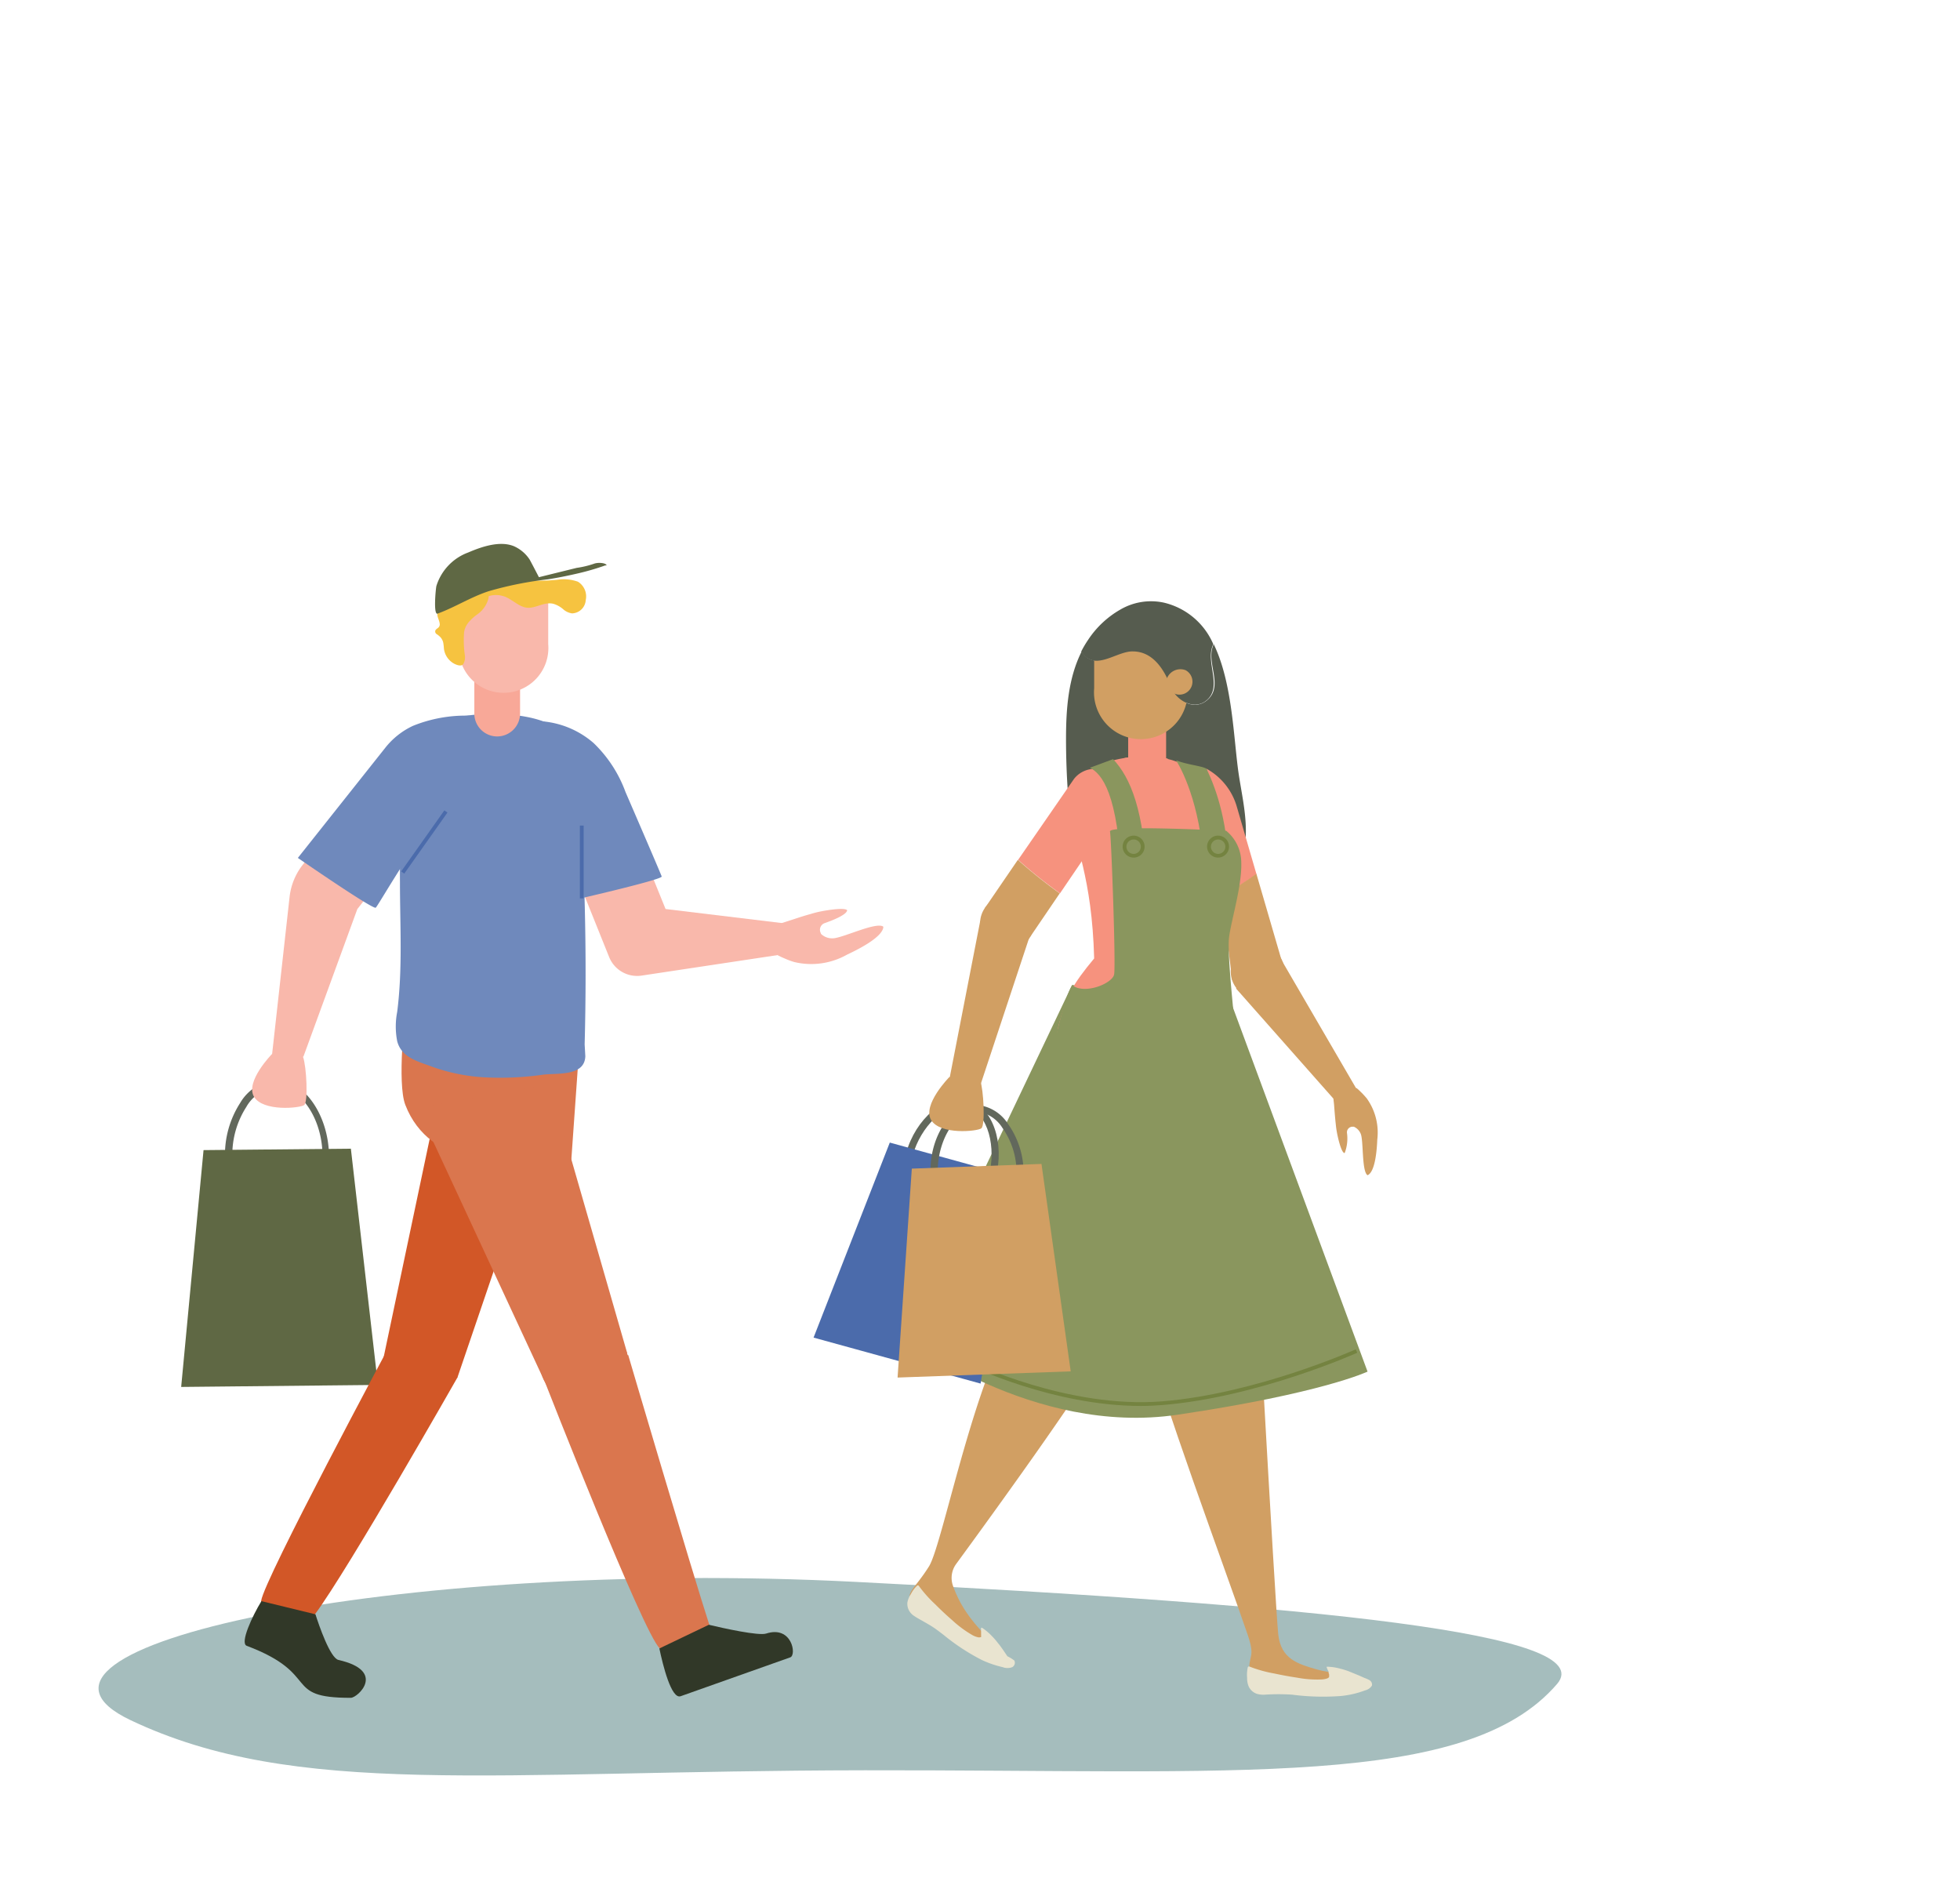 <svg xmlns="http://www.w3.org/2000/svg" viewBox="0 0 234 225"><path d="M26.86 138.08a11.42 11.42 0 011.8-6.4 5.59 5.59 0 014.34-2.77c3.3 0 6.23 4.21 6.28 9.05h-.78c0-4.38-2.59-8.21-5.45-8.21a4.74 4.74 0 00-3.65 2.4 10.53 10.53 0 00-1.66 5.92z" fill="#62685c"/><path fill="#5f6844" d="M41.89 137.12l-17.59.17-2.67 28.27 23.49-.24-3.23-28.2z"/><path d="M15.57 205.33c-18.08-8.6 31.19-19.32 86.57-16.5S191 195 185.91 201c-10.76 12.54-38.2 10.26-82.67 10.32s-67.94 3.38-87.67-5.99z" fill="#a5bdbd"/><path d="M147.89 92.43c-.62-4.14-.71-10.89-3-15.56a3 3 0 01-.1.32c-.71 1.92 1.14 4.54-.46 6.19s-3.85.31-4.49-1.39c-.76-2-2.1-4.18-4.55-4.23-1.86 0-4.31 2.2-5.88.39a3.58 3.58 0 01-.28-.37c-1.6 3.18-1.86 6.88-1.86 10.41a92.23 92.23 0 00.93 13.07 92 92 0 0010.5-.57c3.33-.37 6.68-.92 10-.46.21-2.61-.42-5.23-.81-7.8z" fill="#565c4f"/><path d="M149.47 140.12c-.08.27 2.81 52.13 3.14 55s2.24 3.48 4.49 4.13 2.87.14 4.69 1.61c1 .76-2.07 1.8-5.16 1.4s-7.25.1-7.46-2.52c-.18-2.27.76-1.73-.2-4.56-2.56-7.52-11-30.18-11.58-34.35s-1.11-17.38-2.72-19.33z" fill="#d19f63"/><path d="M138.88 143.66s-5.35 12.38-6.32 16c-.81 3.08-17.9 26.33-18.44 27.08a2.82 2.82 0 00-.28 2.73c1.22 3.35 3.46 5.36 5.31 7.29 0 0 .63 2.36-2 1.23a30.08 30.08 0 01-8.24-6.55c-.91-1.33.22-1.62 2-4.46S117 160.62 123 154.77c0 0 7.37-10.64 6-16.62z" fill="#d19f63"/><path d="M163.51 200.57a3.24 3.24 0 00-.6-.27l-.65-.29-1.22-.5a8.6 8.6 0 00-1-.31 6.19 6.19 0 00-1.55-.24.11.11 0 00-.08 0 .12.12 0 000 .13 1.94 1.94 0 00.13.3l.08.17v.14l.06.17v.13a.28.28 0 010 .09v.05c0 .07 0 0-.06.12a.85.85 0 01-.18.1 2.45 2.45 0 01-.7.12 12.81 12.81 0 01-2.9-.22c-.9-.13-1.8-.3-2.69-.49a15.43 15.43 0 01-3-.84c-.08 0-.15 0-.18.1a4.28 4.28 0 00-.08 1.29 2.49 2.49 0 00.19 1 1.66 1.66 0 001 .88 2.85 2.85 0 001 .09 25.47 25.47 0 013.15 0 28.39 28.39 0 005.9.16 11.26 11.26 0 002.85-.67 1.29 1.29 0 00.81-.57.6.6 0 00-.28-.64zm-43.24-2.86l-.4-.59c-.24-.35-.48-.7-.74-1a7.63 7.63 0 00-.69-.8 6.42 6.42 0 00-1.18-1 .12.12 0 00-.13 0 .18.18 0 000 .07 1.86 1.86 0 000 .34v.33a.84.84 0 010 .17.25.25 0 010 .13.43.43 0 010 .07h-.06a.63.63 0 01-.36 0 2.36 2.36 0 01-.66-.27 13.36 13.36 0 01-2.36-1.75c-.69-.6-1.37-1.23-2-1.87a15.39 15.39 0 01-2-2.24.14.14 0 00-.22 0 3.78 3.78 0 00-.73 1 2.56 2.56 0 00-.41 1 1.68 1.68 0 00.51 1.36 1.44 1.44 0 00.27.22c.36.25.75.45 1.13.67s.87.49 1.28.77.75.55 1.12.83a25.49 25.49 0 004.57 3 12.32 12.32 0 002.5.86 1.6 1.6 0 001.14 0 .6.6 0 00.25-.79 4.35 4.35 0 00-.83-.51z" fill="#e9e4d0"/><path d="M128 117.57l-20 42s15.28 11.87 32.57 9.31 22.7-5.15 22.7-5.15l-16.15-43.67z" fill="#8a965e"/><path d="M136.2 167.83c-10.47 0-20.39-4.81-20.49-4.87l.19-.4c.12.06 11.61 5.63 22.86 4.72s23-6.16 23.1-6.21l.18.41c-.11.05-11.9 5.32-23.25 6.24-.86.07-1.73.11-2.59.11z" fill="#748340"/><path d="M147.7 118.06a3.21 3.21 0 10.36-4.51 3.2 3.2 0 00-.36 4.51z" fill="#d19f63"/><path fill="#d19f63" d="M152.88 114.41l9.21 15.82-2.91.9-11.62-13.14 5.32-3.58z"/><path d="M136.59 90.31c5.71 0 7 2.78 8.91 6.24s2.62 4.54 1.67 8.55c-1.09 4.64-1.65 5.38-1.22 12.47.24 3.91.58 8.6.85 9.7 1.18 4.63-22.82 4-20.4-4.93 1-3.59 1.61-4.77 4.23-7.93-.27-9.82-2.29-13.34-2.94-18-.45-3.2 3.2-6.1 8.9-6.1z" fill="#f6927e"/><path d="M117.16 109.25a3.21 3.21 0 104-2.1 3.2 3.2 0 00-4 2.1z" fill="#d19f63"/><path fill="#d19f63" d="M122.99 111.59l-6.14 18.53-3.62-.7 3.8-19.51 5.96 1.68z"/><path fill="#f6927e" d="M134.69 86.03h4.53v5.3h-4.53z"/><path d="M130.63 75.57v6.6a5.59 5.59 0 1011.14 0v-6.6z" fill="#d19f63"/><path d="M139.67 92.21a1.79 1.79 0 00-.28-1.66 13.9 13.9 0 00-2.8-.24 15.76 15.76 0 00-2.33.17 2.85 2.85 0 002 2.47c1.48.6 3 .26 3.41-.74z" fill="#f6927e"/><path d="M118.85 140.61l-.81-.22c.91-3.29 0-7.5-2.61-8.22s-5.55 2.43-6.45 5.72l-.81-.22c1.14-4.14 4.64-7.09 7.48-6.31s4.35 5.11 3.2 9.25z" fill="#62685c"/><path fill="#4b6bab" d="M121.17 140.51l-14.94-4.12-9.1 23.28 19.94 5.49 4.1-24.65z"/><path d="M111.09 140.14c-.15-4.3 2.3-8.16 5.25-8.26a4.92 4.92 0 014 2.28 10.07 10.07 0 011.86 5.58h-.84a9.18 9.18 0 00-1.69-5.11 4.13 4.13 0 00-3.27-1.95c-2.69.1-4.56 4-4.44 7.4z" fill="#62685c"/><path fill="#d19f63" d="M124.34 138.94l-15.48.56-1.7 24.94 20.67-.74-3.49-24.76zm-11.01-10.36s-3.24 3.3-2.17 5.11 5.52 1.37 6 1 .28-4.58-.14-5.75-3.69-.36-3.69-.36z"/><path d="M132.62 92.43a3.15 3.15 0 00-4.39.54l-6.68 9.67a58 58 0 005 4l6.64-9.77a3.16 3.16 0 00-.57-4.44z" fill="#f6927e"/><path d="M117.56 108.43l5.39 3.46 3.57-5.25a58 58 0 01-5-4z" fill="#d19f63"/><path d="M147.65 96.26a7.56 7.56 0 00-3.6-4.49l1.84 15.23q2.13-1.23 4.12-2.64z" fill="#f6927e"/><path d="M153 114.61l-3-10.3q-2 1.41-4.12 2.64l1.23 10.05z" fill="#d19f63"/><path d="M130.12 91.65c1.39.69 3.41 3 3.77 13.45l3-.09c-.27-8.18-1.91-12.18-4-14.39zm16.65 13.12c-.15-6.47-1.44-10.28-2.72-13-.54-.35-2.27-.47-3.63-1 .85 1.38 3.18 6 3.37 14.1z" fill="#8a965e"/><path d="M124.91 129s1.94-9.79 3.1-11.39c1.52 1.14 4.78-.21 5-1.28s-.33-16.25-.49-17.07 13.87-.09 13.87-.09a4.89 4.89 0 011.8 3.73c.12 3-1.4 7.57-1.49 9.39-.16 3.35 1.49 16.9 1.49 16.9s-15.73 8.41-23.28-.19z" fill="#8a965e"/><path d="M135.24 77.76c2.45 0 3.79 2.24 4.55 4.23.64 1.7 3 3 4.49 1.39s-.25-4.27.46-6.19a3 3 0 00.1-.32 8.55 8.55 0 00-5.92-4.94 7.27 7.27 0 00-5.19.85 11.36 11.36 0 00-3.85 3.64 12.41 12.41 0 00-.8 1.36 3.58 3.58 0 00.28.37c1.57 1.85 4.02-.43 5.88-.39z" fill="#565c4f"/><path d="M139.31 81a1.55 1.55 0 102.23-1 1.73 1.73 0 00-2.23 1z" fill="#d19f63"/><path d="M92.91 114l-16.32 2.46a3.6 3.6 0 01-3.86-2.2l-8-19.9A4.19 4.19 0 0167 88.92a4.2 4.2 0 015.46 2.32l7 17.27 14 1.69z" fill="#f9b8ab"/><path d="M63.44 91.27l-.12 2.16 6 13.81s9.73-2.24 9.68-2.61c-.06-.21-2.35-5.53-4.32-10.08a15.46 15.46 0 00-3.82-5.86 10.71 10.71 0 00-6.06-2.58l-1-.11c-1.14 2-.23 3.06-.36 5.27z" fill="#6f89bc"/><path fill="#d25727" d="M65.81 131.58l-11.2 32.86-9.02-1.42 7.03-33.34 13.19 1.9z"/><path d="M46.63 160.4l8 4s-13 22.86-17 28.26c-1.62 2.2-6.65.2-6.45-1.57.32-2.5 15.45-30.69 15.45-30.69z" fill="#d25727"/><path d="M40.41 198.15c-1-.23-2.34-4.17-2.75-5.45l-6.45-1.57c-1.09 1.78-2.59 5-1.76 5.33 9 3.39 4.17 6.23 12.43 6.21.83 0 4.3-3.21-1.47-4.52z" fill="#313828"/><path d="M48.39 131.89c2.94 7.64 12.2 6.75 12.2 6.75l7.5 1.48 1.37-19.4H48.39s-1.01 8.56 0 11.17z" fill="#da764e"/><path fill="#da764e" d="M65.63 129.44l9.25 32.09-9.86 3.38-15.16-32.64 15.77-2.83zM65.07 165l9.93-3.25s7.61 25.82 9.68 32.19c.85 2.6-4.59 4-5.91 2.83-1.94-1.71-13.7-31.77-13.7-31.77z"/><path d="M64.74 164.28a5.53 5.53 0 007.09 3.28c2.86-1.05 4.06-3.25 3-6.12s-4-5.29-6.82-4.24a5.52 5.52 0 00-3.27 7.08z" fill="#da764e"/><path d="M69.8 124.67a323 323 0 00-.8-32.78v-.71c-.17-4.52-5-6.1-11-5.94s-10.06 2.81-10 6.92c0 4.38-.29 8.76-.25 13.15 0 5.2.33 10.3-.33 15.48a9.17 9.17 0 000 3.5c.52 2 2.58 2.44 4.21 3.06a22.16 22.16 0 006.88 1.28 35.82 35.82 0 006.29-.34c1.67-.22 5 .24 5.08-2.21z" fill="#6f89bc"/><path d="M59.33 87.91a2.74 2.74 0 002.76-2.73v-4h-5.46v4.07a2.73 2.73 0 002.7 2.66z" fill="#f8a898"/><path d="M65.45 70.58v6.31a5.35 5.35 0 11-10.66 0v-6.31z" fill="#f9b8ab"/><path d="M56.58 75.87a1.48 1.48 0 11-2.12-1 1.68 1.68 0 012.12 1z" fill="#f9b8ab"/><path d="M91.47 195c-.91.29-5.09-.63-6.84-1.05l-5.91 2.83c.42 2 1.43 6.09 2.54 5.7l13.09-4.64c.78-.28.2-3.84-2.88-2.84z" fill="#313828"/><path d="M97.93 108.81a11 11 0 00-1.13.29c-1 .27-1.9.59-2.85.89-.39.13-.79.26-1.19.37a.09.09 0 00-.08.11c0 .59.07 1.18.11 1.77l.08 1.19v.39a.63.63 0 000 .19c0 .06.13.09.19.12l.24.12.53.23a8.8 8.8 0 001 .36 8.7 8.7 0 006.29-.88c1.1-.52 4.17-2 4.34-3.27a.13.13 0 00-.06-.11c-1-.51-5 1.5-6.07 1.43a1.89 1.89 0 01-1.32-.54l-.01-.07a.84.84 0 01.47-1.21c.91-.32 2.41-.91 2.64-1.43a.11.11 0 000-.14c-.48-.31-2.64.08-3.18.19zm-61.71 17.33l-3.73-.34 2.09-18.8a7.59 7.59 0 011.54-3.74l11-14.08a4.2 4.2 0 015.88-.73 4.2 4.2 0 01.72 5.89l-11.06 14.18z" fill="#f9b8ab"/><path d="M49.29 86.65A9.14 9.14 0 0046 89.26l-10.44 13.15s9 6.21 9.3 5.94 3.76-6.4 6.83-10.29c2.83-3.56 4.62-7.33 4.38-11.87v-.76a16.74 16.74 0 00-6.78 1.22z" fill="#6f89bc"/><path d="M69 69.44a5 5 0 00-2.48-.23 19.15 19.15 0 01-3.3.05c-2-.2-3.89-1.18-5.91-1a4.74 4.74 0 00-3.87 2.57 7.32 7.32 0 01-.67 1.27 2.56 2.56 0 00-.55 1.09c-.06.45.22.8.27 1.23a.52.52 0 01-.18.52c-.12.1-.28.18-.34.34a.37.37 0 00.14.4 2.68 2.68 0 01.49.4 1.59 1.59 0 01.31.59 6.56 6.56 0 01.09.76 2.36 2.36 0 001.31 1.84c.33.15.78.29 1 0a1.66 1.66 0 00.18-1.1 12.58 12.58 0 01-.08-2.74 2.49 2.49 0 01.59-1.21 6 6 0 01.87-.8 3.4 3.4 0 001.42-1.89 2.58 2.58 0 00.06-.37 3 3 0 012.54.38c.78.45 1.47 1.11 2.43 1s1.79-.7 2.76-.46a3.2 3.2 0 011.14.63 2 2 0 001.08.51 1.69 1.69 0 001.63-1.59 2.06 2.06 0 00-.93-2.19z" fill="#f6c340"/><path d="M32.49 125.8s-3.24 3.29-2.17 5.11 5.52 1.37 6 1 .28-4.58-.14-5.75-3.69-.36-3.69-.36z" fill="#f9b8ab"/><path d="M160.44 137.61a.07.07 0 00.11 0 4.87 4.87 0 00.26-2.39.67.67 0 01.75-.72h.08a1.58 1.58 0 01.8.81c.36.74.12 4.39.79 4.95a.09.09 0 00.1 0c.9-.51 1.06-3.24 1.1-4.22a7 7 0 00-1.26-4.93c-.19-.22-.38-.44-.59-.65l-.33-.32-.16-.14s-.09-.1-.15-.11a.66.66 0 00-.15 0l-.29.1-.91.31-1.35.46a.07.07 0 00-.06.09c0 .33.06.67.09 1 .06.8.12 1.59.21 2.39a9.26 9.26 0 00.13.92c.08.48.46 2.21.83 2.45z" fill="#d19f63"/><path d="M72.34 67.37a.8.8 0 00-.23-.11 2.27 2.27 0 00-1.1 0 11.1 11.1 0 01-2.17.53l-4.5 1.11s-1-1.93-1.11-2.11a4.35 4.35 0 00-1.9-1.6c-1.68-.67-3.85.08-5.43.76a6.23 6.23 0 00-3.8 4c-.08.33-.38 3.49.14 3.3 2.08-.76 4-2 6.14-2.69a42.74 42.74 0 017-1.4c1.15-.18 2.3-.41 3.43-.67a29.5 29.5 0 003.46-1c.2.03.16-.05.07-.12z" fill="#5f6844"/><path fill="#4b6bab" d="M69.23 98.55h.45v8.69h-.45zm-21.335 5.474l5.157-7.29.369.261-5.157 7.29z"/><path d="M135.34 102.37a1.31 1.31 0 111.31-1.31 1.3 1.3 0 01-1.31 1.31zm0-2.16a.86.86 0 10.86.85.85.85 0 00-.86-.85zm10.09 2.16a1.31 1.31 0 111.3-1.31 1.31 1.31 0 01-1.3 1.31zm0-2.16a.86.86 0 10.86.85.85.85 0 00-.86-.85z" fill="#748340"/></svg>